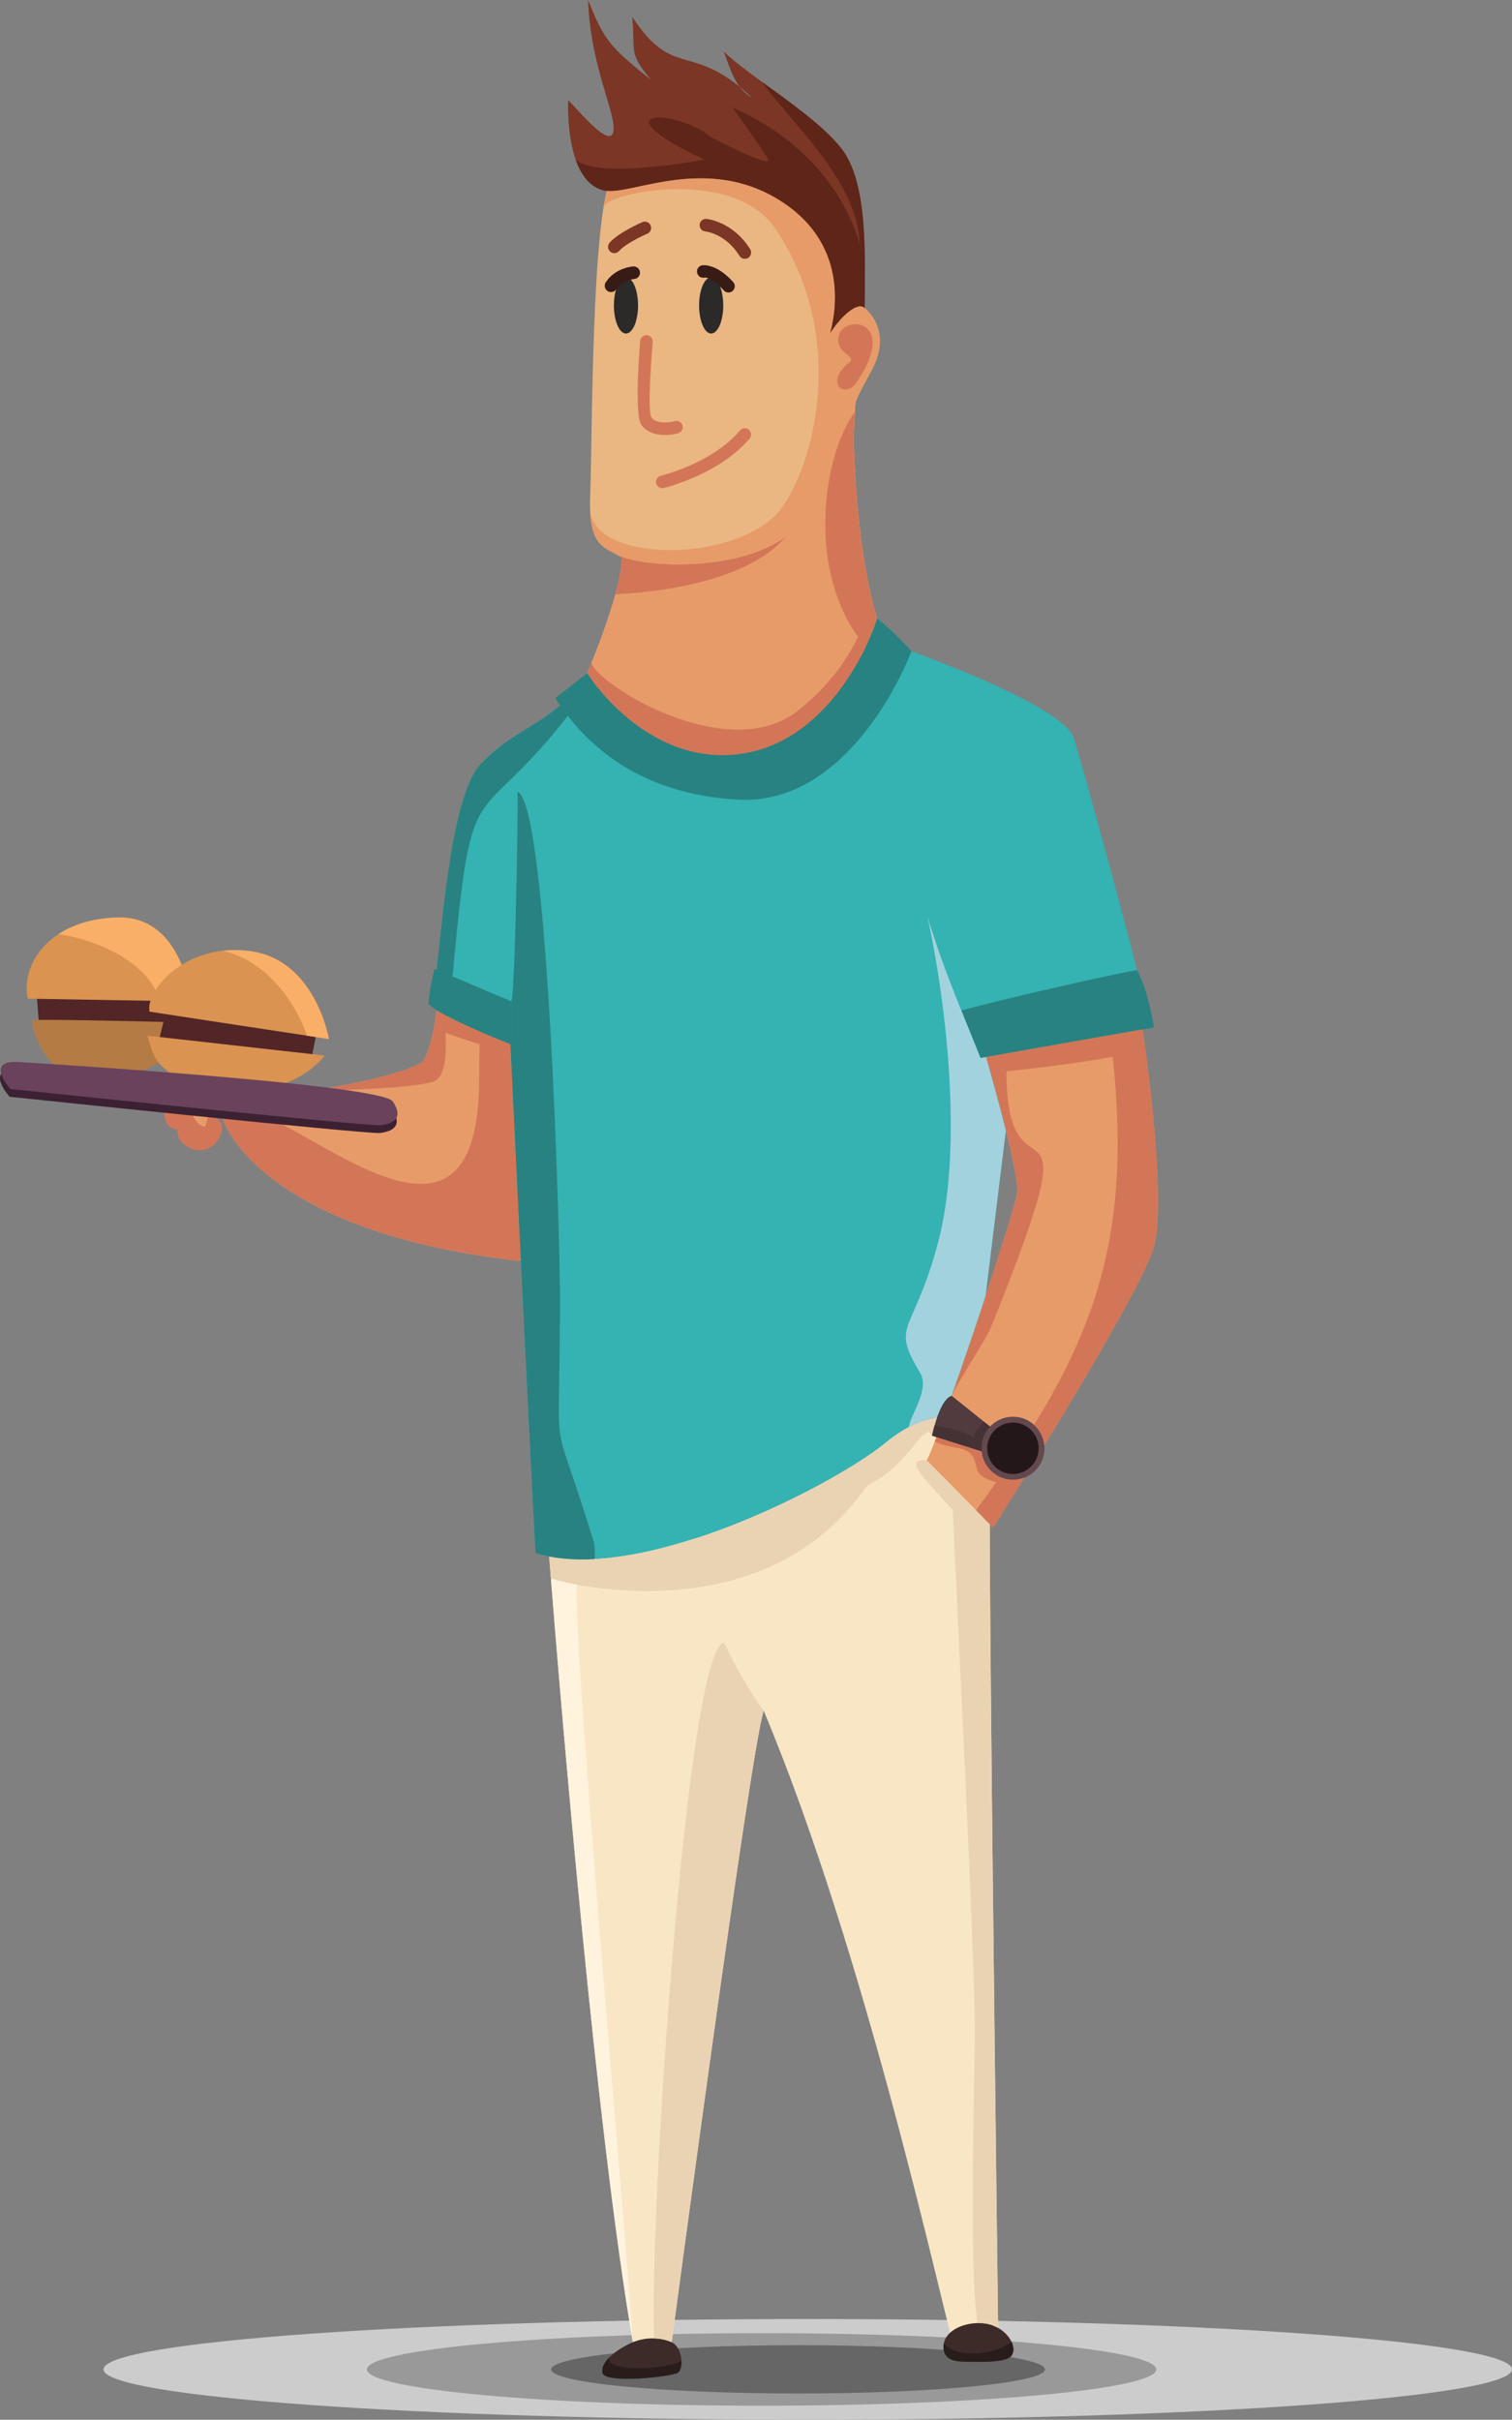 <!-- Generator: Adobe Illustrator 25.2.1, SVG Export Plug-In  -->
<svg version="1.1" xmlns="http://www.w3.org/2000/svg" xmlns:xlink="http://www.w3.org/1999/xlink" x="0px" y="0px"
	 width="51.453px" height="82.296px" viewBox="0 0 51.453 82.296"
	 style="overflow:visible;enable-background:new 0 0 51.453 82.296;" xml:space="preserve">
<rect x="0" y="0" width="51.453" height="82.296" fill="#808080" stroke="none"/>
<style type="text/css">
	.st0{fill-rule:evenodd;clip-rule:evenodd;fill:#CCCCCC;}
	.st1{fill-rule:evenodd;clip-rule:evenodd;fill:#999999;}
	.st2{fill-rule:evenodd;clip-rule:evenodd;fill:#666666;}
	.st3{fill-rule:evenodd;clip-rule:evenodd;fill:#EAB782;}
	.st4{fill-rule:evenodd;clip-rule:evenodd;fill:#7B3626;}
	.st5{fill-rule:evenodd;clip-rule:evenodd;fill:#2B2A29;}
	.st6{fill-rule:evenodd;clip-rule:evenodd;fill:#371B14;}
	.st7{fill-rule:evenodd;clip-rule:evenodd;fill:#D37657;}
	.st8{fill-rule:evenodd;clip-rule:evenodd;fill:#E79B69;}
	.st9{fill-rule:evenodd;clip-rule:evenodd;fill:#F9E6C5;}
	.st10{fill-rule:evenodd;clip-rule:evenodd;fill:#35B2B2;}
	.st11{fill-rule:evenodd;clip-rule:evenodd;fill:#288281;}
	.st12{fill-rule:evenodd;clip-rule:evenodd;fill:#513B3E;}
	.st13{fill-rule:evenodd;clip-rule:evenodd;fill:#63484D;}
	.st14{fill-rule:evenodd;clip-rule:evenodd;fill:#24171A;}
	.st15{fill-rule:evenodd;clip-rule:evenodd;fill:#3D2B29;}
	.st16{fill-rule:evenodd;clip-rule:evenodd;fill:#5E2518;}
	.st17{fill-rule:evenodd;clip-rule:evenodd;fill:#EAD3B3;}
	.st18{fill-rule:evenodd;clip-rule:evenodd;fill:#FFF3DE;}
	.st19{fill-rule:evenodd;clip-rule:evenodd;fill:#291D1C;}
	.st20{fill-rule:evenodd;clip-rule:evenodd;fill:#A2D2DD;}
	.st21{fill-rule:evenodd;clip-rule:evenodd;fill:#453235;}
	.st22{fill-rule:evenodd;clip-rule:evenodd;fill:#522526;}
	.st23{fill-rule:evenodd;clip-rule:evenodd;fill:#B57B45;}
	.st24{fill-rule:evenodd;clip-rule:evenodd;fill:#DA9351;}
	.st25{fill-rule:evenodd;clip-rule:evenodd;fill:#3B2132;}
	.st26{fill-rule:evenodd;clip-rule:evenodd;fill:#6A425C;}
	.st27{fill-rule:evenodd;clip-rule:evenodd;fill:#FAAF69;}
</style>
<defs>
</defs>
<g>
	<g>
		<path class="st0" d="M27.488,82.296c-13.198,0-23.965-0.771-23.965-1.713c0-0.948,10.767-1.713,23.965-1.713
			s23.965,0.765,23.965,1.713C51.453,81.525,40.686,82.296,27.488,82.296L27.488,82.296z"/>
		<path class="st1" d="M25.918,81.818c-7.398,0-13.431-0.555-13.431-1.234c0-0.679,6.033-1.233,13.431-1.233
			s13.431,0.555,13.431,1.233C39.349,81.263,33.316,81.818,25.918,81.818L25.918,81.818z"/>
		<path class="st2" d="M27.157,81.403c-4.627,0-8.402-0.366-8.402-0.819c0-0.452,3.775-0.824,8.402-0.824
			c4.63,0,8.402,0.372,8.402,0.824C35.559,81.037,31.787,81.403,27.157,81.403L27.157,81.403z"/>
	</g>
	<g>
		<path class="st3" d="M20.837,5.976c0,0,4.723-0.823,6.155,0c1.432,0.823,2.434,4.509,2.434,4.509s0.966,0.716,0.25,2.075
			c-0.715,1.36-0.536,0.895-0.608,1.897c-0.072,1.002,0.178,5.547,1.073,7.3c-0.823,1.968-2.548,6.411-6.555,4.729
			c-3.07-1.115-3.786-3.155-3.786-3.155s1.36-3.077,1.36-4.366c-0.608-0.394-1.145-0.322-1.074-2.147
			C20.157,14.994,20.121,7.121,20.837,5.976z"/>
		<path class="st4" d="M19.334,3.4c0,0-0.146,2.898,1.314,3.093c0.89,0.119,3.445-1.232,5.914,0.343
			c2.469,1.574,1.789,4.079,1.682,4.509c0.358-0.573,0.947-1.111,1.181-0.859c0-1.682,0.143-4.294-0.823-5.475
			c-0.966-1.181-3.042-2.362-3.972-3.256c0.286,0.787,0.429,1.252,0.966,1.574c-2.075-1.968-2.648-0.572-4.079-2.755
			c0.107,1.217-0.143,1.217,0.644,2.147C20.765,1.61,20.55,1.36,20.013,0c0.072,2.254,0.966,3.865,0.859,4.473
			C20.765,5.081,19.656,3.722,19.334,3.4z"/>
		<path class="st4" d="M24,7.871c-0.118-0.012-0.203-0.117-0.191-0.235c0.012-0.118,0.117-0.203,0.235-0.191
			c0.002,0,0.891,0.081,1.484,1.03c0.062,0.1,0.032,0.233-0.069,0.295c-0.1,0.062-0.233,0.032-0.295-0.069
			C24.683,7.933,24.002,7.871,24,7.871z"/>
		<path class="st4" d="M21.857,7.556c0.108-0.048,0.234,0.001,0.282,0.109c0.048,0.108-0.001,0.234-0.109,0.282
			c-0.002,0.001-0.71,0.305-0.964,0.591c-0.079,0.088-0.214,0.096-0.303,0.018c-0.088-0.079-0.096-0.214-0.018-0.303
			C21.063,7.896,21.855,7.557,21.857,7.556z"/>
		<path class="st5" d="M21.713,10.388c0,0.528-0.184,0.956-0.411,0.956c-0.227,0-0.411-0.428-0.411-0.956
			c0-0.528,0.184-0.956,0.411-0.956C21.529,9.432,21.713,9.86,21.713,10.388z"/>
		<path class="st5" d="M24.612,10.388c0,0.528-0.184,0.956-0.411,0.956c-0.227,0-0.411-0.428-0.411-0.956
			c0-0.528,0.184-0.956,0.411-0.956C24.428,9.432,24.612,9.86,24.612,10.388z"/>
		<path class="st6" d="M23.984,9.441c-0.115,0.029-0.231-0.041-0.26-0.156c-0.029-0.115,0.041-0.231,0.156-0.26
			c0.001,0,0.466-0.101,1.069,0.566c0.079,0.088,0.072,0.223-0.015,0.302c-0.088,0.079-0.223,0.073-0.302-0.015
			C24.199,9.398,23.984,9.44,23.984,9.441z"/>
		<path class="st7" d="M21.786,11.594c0.01-0.118,0.114-0.206,0.232-0.195c0.118,0.01,0.205,0.114,0.195,0.232
			c-0.001,0.007-0.207,2.354-0.043,2.573c0.058,0.078,0.162,0.124,0.279,0.146c0.174,0.034,0.368,0.015,0.51-0.027
			c0.113-0.033,0.233,0.032,0.266,0.145c0.033,0.113-0.032,0.232-0.145,0.266c-0.198,0.058-0.468,0.084-0.711,0.037
			c-0.212-0.041-0.41-0.136-0.54-0.311C21.564,14.107,21.785,11.601,21.786,11.594z"/>
		<path class="st7" d="M22.584,16.598c-0.115,0.026-0.23-0.046-0.257-0.161c-0.026-0.115,0.046-0.23,0.161-0.257
			c0.005-0.001,1.737-0.413,2.693-1.54c0.076-0.09,0.212-0.101,0.302-0.025c0.09,0.076,0.102,0.212,0.025,0.302
			C24.462,16.152,22.589,16.597,22.584,16.598z"/>
		<path class="st7" d="M6.036,36.267c0,0-0.913,0.322-0.617,0.792c0.295,0.47,0.684,0.725,1.073,0.376
			C6.881,37.086,6.64,36.227,6.036,36.267z"/>
		<path class="st7" d="M5.606,37.522c0,0-0.165,0.839,0.414,0.893c0.579,0.054,1.183-0.615,1.17-0.817
			c-0.014-0.203-0.684-0.793-1.074-0.551C5.727,37.287,5.606,37.522,5.606,37.522z"/>
		<path class="st7" d="M6.103,38.729c0.148,0.289,0.631,0.503,0.993,0.329c0.362-0.174,0.617-0.711,0.349-0.966
			c-0.268-0.255-1.096-0.322-1.219-0.054C6.103,38.307,5.955,38.495,6.103,38.729z"/>
		<path class="st8" d="M14.905,34.04c0,0-0.161,1.503-0.483,2.013c-0.322,0.51-5.636,1.637-6.736,0.886
			c-0.349-0.617-0.832-1.315-1.288-0.886c-0.456,0.429,0.081,2.335,0.59,2.254c0.134-0.429,0.161-0.785,0.161-0.785
			s0.403,0.007,0.403,0.383c0,0.376,1.557,4.187,10.762,5.045c0.241-2.335-0.564-7.676-0.564-7.676L14.905,34.04z"/>
		<path class="st9" d="M18.636,52.262c0,0,1.449,19.216,2.952,27.697c0.322,0.107,1.208,0.161,1.208,0.161S25.56,59.33,25.99,58.185
			c3.489,8.329,6.039,20.191,6.468,21.614c0.483-0.134,1.512-0.286,1.512-0.286s-0.322-25.013-0.286-28.699
			c-0.68-2.362-1.476-2.853-1.476-2.853S20.192,50.885,18.636,52.262z"/>
		<path class="st10" d="M33.003,48.452c0,0-1.073-0.859-2.862,0.608c-1.789,1.467-8.409,4.867-11.916,3.757
			C17.974,48.201,17.33,34.71,17.33,34.71s-2.397-0.859-2.54-1.145c0.25-1.896,0.536-6.513,1.574-7.586
			c1.038-1.074,1.753-1.145,2.934-2.183c0,0,2.791,3.256,6.226,2.612c3.435-0.644,5.082-4.401,5.082-4.401s5.582,1.932,5.94,3.113
			c0.358,1.181,2.47,8.838,2.505,9.483c-1.145,0.143-4.78,0.761-5.603,0.976c-0.465-1.181,0.88,2.084,0.88,2.084L33.003,48.452z"/>
		<path class="st11" d="M18.904,23.743l1.078-0.843c0,0,1.998,2.92,5.144,2.583c3.146-0.337,4.506-3.712,4.724-4.453
			c0.63,0.512,1.165,1.124,1.165,1.124s-1.949,5.257-5.903,5.042C21.159,26.981,19.495,24.673,18.904,23.743z"/>
		<path class="st11" d="M17.401,35.529c0,0-2.59-1.007-2.818-1.409c0.067-0.658,0.206-1.167,0.206-1.167l2.612,1.1V35.529z"/>
		<path class="st8" d="M33.361,35.283c0,0,1.36,4.58,1.253,5.296c-0.107,0.716-2.613,8.23-3.078,9.089
			c1.038,1.038,2.254,2.29,2.254,2.29s5.009-7.872,5.475-9.554c0.466-1.682-0.358-7.443-0.537-8.266
			C35.974,34.639,33.361,35.283,33.361,35.283z"/>
		<path class="st11" d="M39.265,34.943c0,0-0.187-1.251-0.577-1.949c-0.873,0.142-4.862,1.055-5.972,1.377l0.652,1.613
			L39.265,34.943z"/>
		<path class="st12" d="M31.715,48.827c0,0,0.244-1.233,0.668-1.359l1.604,1.287l-0.233,0.716L31.715,48.827z"/>
		<path class="st13" d="M35.544,49.256c0,0.593-0.481,1.074-1.074,1.074c-0.593,0-1.073-0.481-1.073-1.074
			c0-0.593,0.481-1.073,1.073-1.073C35.064,48.183,35.544,48.664,35.544,49.256z"/>
		<path class="st14" d="M35.345,49.256c0,0.483-0.391,0.875-0.875,0.875c-0.483,0-0.875-0.392-0.875-0.875
			c0-0.483,0.391-0.874,0.875-0.874C34.954,48.382,35.345,48.774,35.345,49.256z"/>
		<path class="st15" d="M20.501,80.697c0.075,0.387,2.348,0.134,2.563,0c0.215-0.134,0.163-0.868-0.207-1.038
			c-0.37-0.17-0.891-0.179-1.321,0C21.105,79.838,20.421,80.281,20.501,80.697z"/>
		<path class="st15" d="M32.109,79.865c0.031,0.405,0.389,0.456,0.778,0.456c0.389,0,1.328,0.054,1.53-0.201
			c0.201-0.255-0.054-0.832-0.671-1.047C33.128,78.859,32.055,79.167,32.109,79.865z"/>
		<path class="st7" d="M21.159,18.966c0,0.327-0.088,0.769-0.218,1.246c0,0,4.242-0.075,5.825-1.981
			c-1.556,1.187-4.805,1.129-5.807,0.617c0.001,0,0.001,0.001,0.002,0.001C21.025,18.884,21.091,18.922,21.159,18.966z"/>
		<path class="st6" d="M21.546,9.062c0.118-0.01,0.222,0.078,0.232,0.196c0.01,0.118-0.078,0.222-0.196,0.232
			c-0.001,0-0.4,0.022-0.609,0.345c-0.064,0.099-0.197,0.128-0.296,0.065c-0.099-0.064-0.128-0.197-0.065-0.296
			C20.94,9.095,21.544,9.062,21.546,9.062z"/>
		<path class="st16" d="M20.648,6.492c0.89,0.118,3.445-1.232,5.914,0.343c2.469,1.574,1.789,4.079,1.682,4.509
			c0.358-0.573,0.946-1.111,1.181-0.859c0-1.682,0.143-4.294-0.823-5.475c-0.627-0.766-1.721-1.533-2.666-2.22
			c0.859,1.256,3.315,3.399,3.315,5.539c0,0.026-0.587-3.026-4.327-4.674c-0.008-0.004,0.869,1.197,1.198,1.728
			c0.271,0.438-1.916-0.711-1.923-0.716c-1.242-1.011-3.923-0.969-0.236,0.757c0.016,0.007-3.643,0.702-4.374-0.002
			C19.776,5.963,20.098,6.419,20.648,6.492z"/>
		<path class="st8" d="M26.38,7.772c2.531,3.744,1.269,8.127,0.197,9.532c-1.391,1.822-6.241,1.888-6.491,0.102
			c0.053,1.07,0.424,1.196,0.873,1.441c0.001,0.001,0.003,0.001,0.004,0.002c1.007,0.51,4.249,0.567,5.804-0.619
			c-1.583,1.905-5.825,1.981-5.825,1.981c-0.219,0.802-0.56,1.704-0.812,2.332c0.165,0.701,4.632,3.528,7.033,1.615
			c1.927-1.535,2.257-3.124,2.529-3.691c-0.529-2.094-0.681-5.203-0.623-6.01c0.072-1.002-0.107-0.537,0.608-1.897
			c0.715-1.36-0.25-2.076-0.25-2.076c-0.234-0.252-0.823,0.286-1.181,0.859c0.107-0.429,0.787-2.934-1.682-4.509
			c-2.469-1.575-5.025-0.224-5.914-0.343c-0.039,0.158-0.075,0.342-0.108,0.546C20.633,6.565,24.949,5.656,26.38,7.772z"/>
		<path class="st7" d="M28.555,11.728c-0.322-1.066,2.205-1.115,0.609,1.254c-0.429,0.637-1.124,0.028-0.262-0.661
			C29.126,12.142,28.65,12.043,28.555,11.728z"/>
		<path class="st7" d="M29.089,14.018c-0.979,1.286-1.705,5.072,0.106,7.643c-0.345,0.714-0.925,1.615-2.033,2.498
			c-2.401,1.913-6.868-0.914-7.033-1.615c-0.053,0.132-0.102,0.252-0.146,0.356c0,0,1.931,3.095,5.077,2.758
			c3.145-0.337,4.573-3.887,4.791-4.627c-0.057-0.177-0.111-0.365-0.16-0.563c-0.529-2.094-0.681-5.203-0.623-6.01
			C29.081,14.264,29.085,14.125,29.089,14.018z"/>
		<path class="st11" d="M37.227,33.292c0.077,0.371,0.154,0.735,0.232,1.087c0.012,0.055,0.024,0.109,0.036,0.163
			c0.033,0.146,0.059,0.222,0.082,0.28c0.041,0.102,0.072,0.142,0.113,0.399l1.187-0.21l0.388-0.069c0,0-0.187-1.251-0.577-1.949
			C38.428,33.036,37.886,33.148,37.227,33.292L37.227,33.292z M29.459,22.004c0.123,0.148,0.256,0.29,0.398,0.427
			c0.113,0.108,0.231,0.212,0.357,0.312c0.128,0.102,0.262,0.2,0.403,0.293c0.266-0.525,0.399-0.882,0.399-0.882
			s-0.535-0.612-1.165-1.124c-0.025,0.085-0.066,0.206-0.123,0.355C29.66,21.559,29.571,21.77,29.459,22.004L29.459,22.004z
			 M16.37,34.348c-0.006,0.104-0.012,0.211-0.018,0.32c-0.007,0.136-0.013,0.276-0.018,0.421c0.486,0.211,0.914,0.381,1.034,0.428
			l0.033,0.013v-0.406v-1.07l-0.98-0.413C16.402,33.864,16.385,34.099,16.37,34.348L16.37,34.348z M18.904,23.743
			c0.047,0.075,0.102,0.158,0.163,0.249c0.074,0.109,0.16,0.228,0.257,0.355c0.072-0.092,0.146-0.187,0.221-0.286
			c0.117-0.153,0.238-0.315,0.363-0.486c0.09-0.123,0.183-0.252,0.277-0.385c-0.134-0.179-0.204-0.29-0.204-0.29L18.904,23.743z"/>
		<path class="st7" d="M31.811,49.027c0.732,0.36,1.249,0.014,1.421,0.893c0.033,0.168,0.147,0.272,0.281,0.344
			c0.127,0.068,0.272,0.108,0.385,0.147c-0.077,0.11-0.155,0.221-0.235,0.332c-0.146,0.205-0.296,0.413-0.449,0.624
			c0.203,0.208,0.366,0.375,0.466,0.478c0.071,0.073,0.11,0.113,0.11,0.113s0.437-0.687,1.066-1.699
			c-0.12,0.046-0.25,0.071-0.386,0.071c-0.16,0-0.312-0.035-0.448-0.098c-0.339-0.156-0.583-0.484-0.62-0.872l-0.282-0.089
			l-1.251-0.395C31.849,48.928,31.829,48.978,31.811,49.027L31.811,49.027z M15.167,35.121c0.406,0.165,0.872,0.299,1.154,0.4
			c-0.009,0.355-0.014,0.734-0.014,1.14c0,7.935-6.955,0.176-8.853,0.958c0.012,0.022,0.023,0.044,0.034,0.066
			c0.017,0.023,0.031,0.05,0.042,0.081c0.014,0.039,0.022,0.085,0.022,0.138c0,0.108,0.128,0.497,0.527,1.019
			c0.963,1.259,3.506,3.286,9.646,3.967c-0.153-3.123-0.292-6.018-0.357-7.374c-0.12-0.047-0.547-0.217-1.034-0.428
			c-0.375-0.163-0.785-0.35-1.116-0.525c-0.133-0.071-0.254-0.139-0.354-0.203c-0.022,0.158-0.054,0.361-0.095,0.574
			c-0.08,0.419-0.196,0.878-0.347,1.118c-0.198,0.313-2.282,0.86-4.115,1.06c1.283-0.042,3.523-0.077,4.41-0.316
			C15.216,36.663,15.178,35.673,15.167,35.121L15.167,35.121z M34.231,38.451c-0.166-0.667-0.359-1.374-0.52-1.951
			c-0.057-0.201-0.109-0.387-0.156-0.549l0.059-0.011l4.076-0.72l1.187-0.21c0.03,0.202,0.063,0.429,0.097,0.675
			c0.282,2.066,0.633,5.486,0.292,6.718c-0.282,1.019-2.233,4.312-3.726,6.748c-0.026-0.274-0.156-0.517-0.349-0.692
			c2.333-3.777,3.254-7.101,2.673-12.517c-1.229,0.232-2.747,0.399-3.614,0.496c-0.008,5.02,3.136-0.407-0.51,8.665
			c-0.065,0.163-0.224,0.438-0.418,0.761c-0.299,0.498-0.683,1.11-0.935,1.597c0.362-1.021,0.779-2.248,1.154-3.384
			c0.561-1.7,1.029-3.198,1.074-3.498C34.656,40.297,34.471,39.416,34.231,38.451z"/>
		<path class="st17" d="M32.427,51.369c-0.022,0.157,0.747,14.874,0.747,17.758c0,1.509-0.216,7.755,0.088,9.88
			c0.173-0.005,0.34,0.017,0.484,0.067c0.079,0.028,0.152,0.061,0.22,0.099c-0.029-2.232-0.189-14.955-0.256-22.728
			c-0.001-0.067-0.001-0.134-0.002-0.2c-0.016-1.819-0.025-3.354-0.027-4.399c-0.1-0.103-0.263-0.27-0.466-0.478
			c-0.449-0.459-1.092-1.113-1.678-1.699C30.643,49.586,31.61,50.422,32.427,51.369L32.427,51.369z M18.747,53.687
			c-0.023-0.293-0.043-0.545-0.059-0.752c0.476,0.093,0.996,0.119,1.545,0.089c1.05-0.056,2.205-0.313,3.35-0.679
			c2.78-0.889,5.505-2.422,6.558-3.285c0.696-0.571,1.284-0.79,1.742-0.844c-0.109,0.316-0.168,0.611-0.168,0.611l-0.096-0.133
			c-0.09,0.017-0.266,0.158-0.327,0.235c-1.288,1.625-1.629,1.373-1.843,1.678c-2.816,3.99-7.662,3.671-9.804,3.294
			c0-0.001,0.001-0.003,0.001-0.004C19.082,53.79,18.747,53.687,18.747,53.687L18.747,53.687z M24.64,55.874
			c-1.261,0.086-2.554,19.56-2.383,23.655c0.217,0.005,0.426,0.05,0.601,0.13c0.41-3.066,2.741-20.431,3.132-21.475
			C25.467,57.466,25.033,56.686,24.64,55.874z"/>
		<path class="st18" d="M18.747,53.687c0.362,4.539,1.551,18.782,2.789,25.972l-0.015-0.226c-0.233-3.616-2.127-24.669-1.876-25.536
			C19.082,53.79,18.747,53.687,18.747,53.687z"/>
		<path class="st10" d="M17.605,26.927c-0.344,2.935-0.935,3.877-1.183,6.713l0.98,0.413c0.128-0.146,0.239-6.72,0.21-7.124
			C17.609,26.928,17.607,26.928,17.605,26.927L17.605,26.927z M29.726,47.462c0,2.033-1.442-1.231-2.225,1.718
			c-0.073,0.274-0.14,0.602-0.2,0.993c-0.029,0.186-0.074,0.273-0.205,0.393c-0.183,0.265-2.103,1.197-3.513,1.779
			c2.78-0.889,5.505-2.422,6.558-3.285c0.696-0.571,1.284-0.79,1.742-0.844c0.022-0.065,0.047-0.13,0.073-0.194
			c0.109-0.263,0.253-0.502,0.427-0.554c0.001-0.002,0.002-0.005,0.002-0.007c0.362-1.021,0.779-2.248,1.154-3.384l0.69-5.626
			c-0.166-0.667-0.359-1.374-0.52-1.951l-0.156-0.549l-0.186,0.033l-0.652-1.613c-1.195-2.958-1.291-3.73-1.91-6.072
			c-0.505,1.155,0.15,3.12,0.529,8.896C31.523,40.038,29.726,41.698,29.726,47.462L29.726,47.462z M30.617,23.036
			c0.266-0.525,0.399-0.882,0.399-0.882c1.295,0.473,5.231,1.981,5.53,2.966c0.268,0.883,1.516,5.388,2.143,7.873
			c-0.261,0.043-0.802,0.154-1.462,0.299c-0.808-3.877-1.682-8.515-4.915-9.48C31.659,23.618,31.098,23.353,30.617,23.036z"/>
		<path class="st11" d="M14.789,32.953c0,0-0.139,0.51-0.206,1.167c0.037,0.066,0.138,0.148,0.281,0.24
			c0.1,0.064,0.22,0.133,0.354,0.203l0.086-0.309c0.001-0.014,0.002-0.027,0.004-0.04c0.01-0.104,0.019-0.206,0.028-0.306
			c0.022-0.242,0.044-0.475,0.064-0.698l-0.54-0.227L14.789,32.953z"/>
		<path class="st11" d="M16.363,25.979c-0.943,0.975-1.265,4.876-1.504,7.003l0.54,0.227c0.677-7.272,0.696-4.747,3.925-8.863
			c-0.097-0.126-0.183-0.246-0.257-0.355C18.02,24.848,17.332,24.977,16.363,25.979L16.363,25.979z M17.725,42.89
			c-0.153-3.123-0.292-6.018-0.357-7.374c0.022,0.009,0.033,0.013,0.033,0.013v-0.406v-1.07c0.128-0.146,0.239-6.72,0.21-7.124
			c1.039,0.38,1.445,15.199,1.445,17.226c0,5.775-0.329,3.627,0.876,7.413c0.084,0.263,0.175,0.556,0.274,0.881
			c0.05,0.165,0.035,0.445,0.026,0.576c-0.549,0.029-1.069,0.004-1.545-0.089c-0.16-0.031-0.314-0.07-0.463-0.118
			C18.108,50.675,17.907,46.62,17.725,42.89z"/>
		<path class="st19" d="M32.887,80.321c0.389,0,1.328,0.054,1.53-0.201c0.09-0.114,0.089-0.294,0.004-0.476
			c-0.562,0.461-1.869,0.569-2.304,0.06c-0.01,0.051-0.013,0.105-0.008,0.162C32.14,80.27,32.498,80.321,32.887,80.321
			L32.887,80.321z M20.501,80.697c0.075,0.387,2.348,0.134,2.563,0c0.09-0.056,0.133-0.216,0.126-0.395
			c-0.885,0.377-2.671,0.306-2.443-0.139C20.576,80.33,20.466,80.516,20.501,80.697z"/>
		<path class="st20" d="M31.926,42.243c-0.845,3.195-1.646,2.724-0.614,4.452c0.273,0.457-0.121,1.117-0.302,1.563
			c-0.042,0.103-0.072,0.194-0.08,0.269c0.008-0.004,0.016-0.008,0.023-0.012c0.351-0.18,0.662-0.268,0.929-0.299
			c0.022-0.065,0.047-0.13,0.073-0.194c0.109-0.263,0.253-0.502,0.427-0.554c0.001-0.002,0.002-0.005,0.002-0.007
			c0.362-1.021,0.779-2.248,1.154-3.384l0.69-5.626c-0.224-0.9-0.496-1.873-0.675-2.5l-0.186,0.033l-0.652-1.613
			c-0.583-1.444-0.905-2.368-1.153-3.207C32.323,34.743,32.705,39.3,31.926,42.243z"/>
		<path class="st21" d="M31.869,48.876l1.251,0.395l0.282,0.089c-0.003-0.034-0.005-0.068-0.005-0.103
			c0-0.286,0.112-0.546,0.294-0.738l-0.21-0.169c-0.654,0.682-0.072,0.62-0.64,0.39c-0.164-0.066-0.423-0.147-0.835-0.228
			c-0.064-0.013-0.132-0.025-0.203-0.038c-0.057,0.202-0.087,0.353-0.087,0.353L31.869,48.876z"/>
		<polygon class="st22" points="1.252,33.908 1.346,35.028 6.152,34.77 6.178,33.884 		"/>
		<path class="st23" d="M1.085,34.697c0,0,0.196,2.213,2.554,2.006c2.357-0.207,2.834-1.925,2.834-1.925S1.365,34.646,1.085,34.697z
			"/>
		<path class="st24" d="M6.497,34.06c0,0-0.25-2.941-2.531-2.857c-2.281,0.085-3.262,1.568-3.02,2.762L6.497,34.06z"/>
		<polygon class="st22" points="5.672,34.3 10.773,35.123 10.577,36.119 5.405,35.397 		"/>
		<path class="st24" d="M5.016,35.223l6.033,0.676c0,0-1.042,1.486-3.45,1.125C5.191,36.663,5.254,35.915,5.016,35.223z"/>
		<path class="st24" d="M11.191,35.337c0,0-0.448-2.682-2.667-2.988c-2.219-0.306-3.587,1.35-3.435,2.058L11.191,35.337z"/>
		<path class="st25" d="M0.606,36.382c0,0,12.334,0.745,12.732,1.34c0.399,0.596-0.016,0.761-0.409,0.811
			c-0.392,0.05-12.601-1.232-12.601-1.232S-0.572,36.307,0.606,36.382z"/>
		<path class="st26" d="M0.632,36.118c0,0,12.334,0.745,12.732,1.34c0.399,0.596-0.016,0.761-0.409,0.811
			c-0.392,0.05-12.601-1.232-12.601-1.232S-0.546,36.043,0.632,36.118z"/>
		<path class="st27" d="M7.571,32.336c1.313,0.286,2.323,1.458,2.819,2.726c0.021,0.054,0.041,0.108,0.061,0.163l0.294,0.045
			l0.447,0.068c0,0-0.448-2.682-2.667-2.988C8.186,32.303,7.867,32.302,7.571,32.336L7.571,32.336z M6.182,32.815
			c-0.322-0.791-0.963-1.659-2.216-1.612c-0.83,0.031-1.488,0.247-1.977,0.567c1.397,0.205,2.839,0.94,3.301,1.909
			C5.475,33.379,5.778,33.066,6.182,32.815z"/>
	</g>
</g>
</svg>